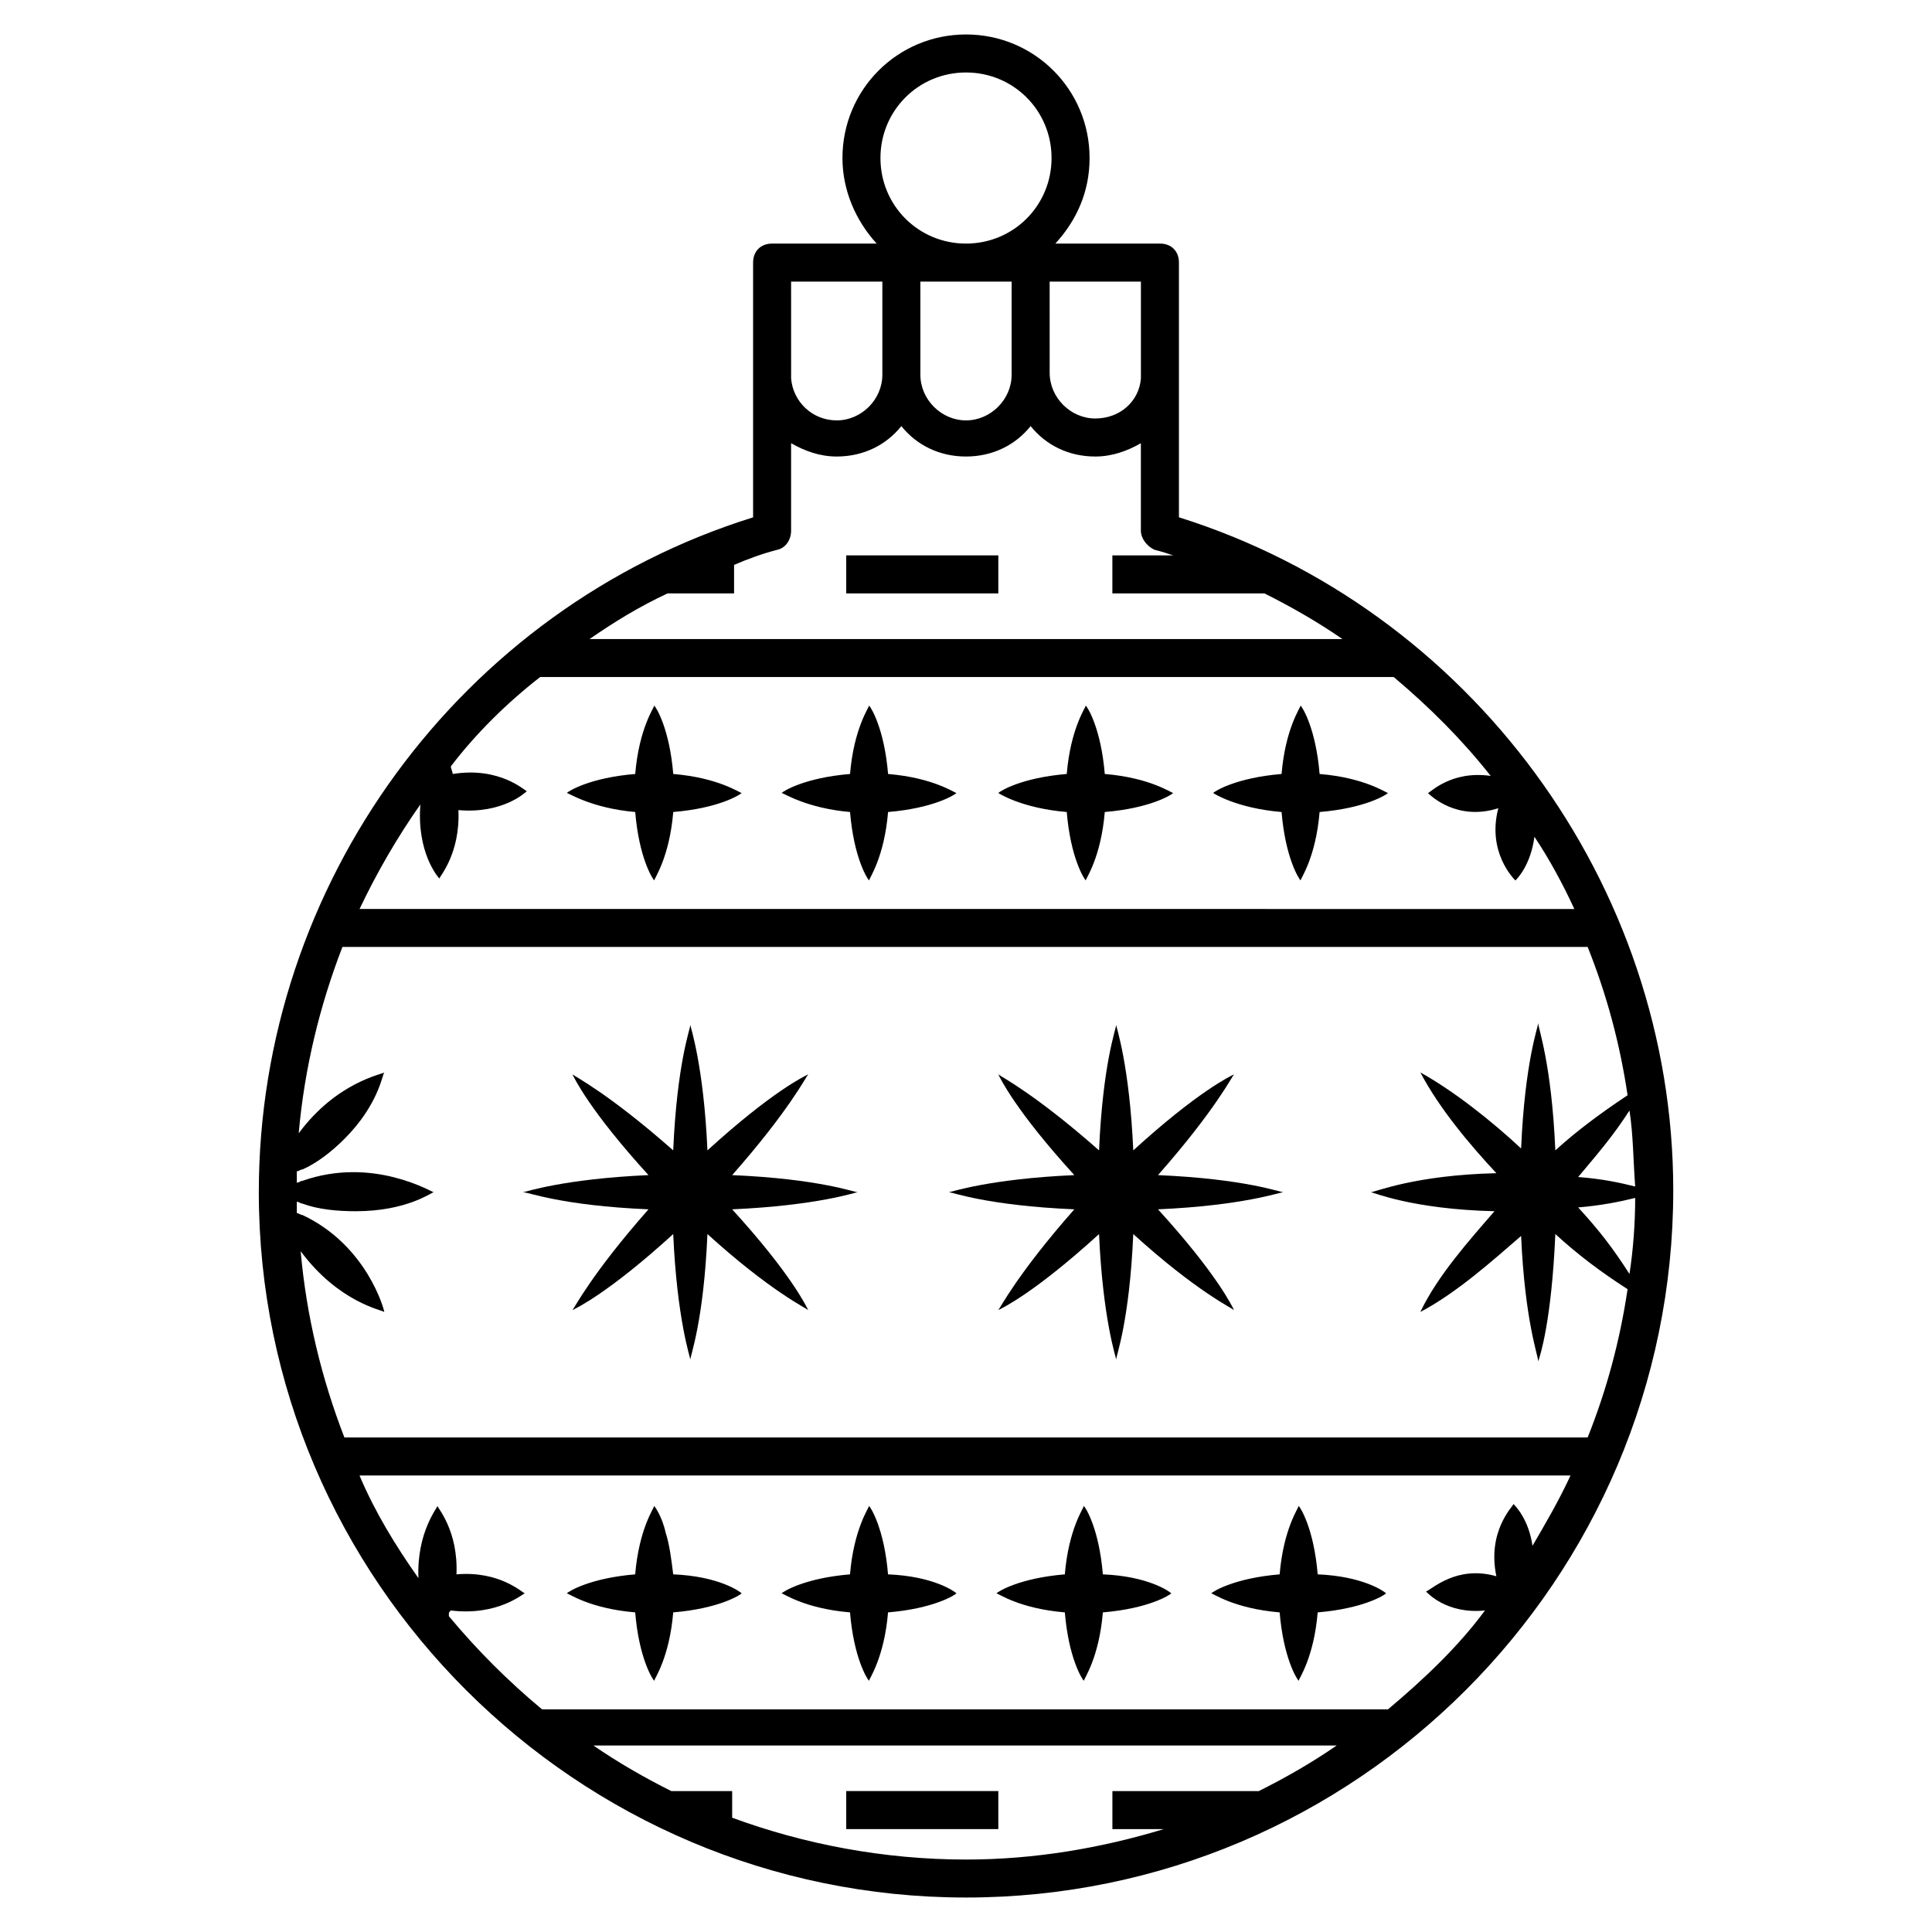<?xml version="1.0" encoding="UTF-8"?>
<!-- Uploaded to: ICON Repo, www.svgrepo.com, Generator: ICON Repo Mixer Tools -->
<svg fill="#000000" width="800px" height="800px" version="1.1" viewBox="144 144 512 512" xmlns="http://www.w3.org/2000/svg">
 <g>
  <path d="m456.43 281.1v-67.512c0-3.023-2.016-5.039-5.039-5.039h-27.711c5.543-6.047 9.07-13.602 9.07-22.672 0-18.133-14.609-32.742-32.746-32.742s-32.746 14.609-32.746 32.746c0 8.566 3.527 16.625 9.07 22.672h-27.711c-3.023 0-5.039 2.016-5.039 5.039v67.512c-77.586 24.184-130.99 97.234-130.99 178.85 0 102.78 84.137 186.91 187.42 186.91s187.42-84.137 187.42-187.42c-0.004-81.109-53.91-154.16-130.99-178.35zm-232.76 194.47c10.078 13.602 21.664 15.617 22.168 16.121 0-0.504-4.535-17.633-21.664-25.695-0.504 0-1.008-0.504-1.512-0.504v-3.023c0.504 0 1.008 0.504 1.512 0.504 4.031 1.512 9.07 2.016 14.105 2.016 13.602 0 20.152-5.039 20.656-5.039-0.504 0-16.121-9.574-34.762-3.023-0.504 0-1.008 0.504-1.512 0.504v-3.023c0.504 0 1.008-0.504 1.512-0.504 3.527-1.512 7.559-4.535 11.082-8.062 9.07-9.07 10.078-17.129 10.578-17.633-0.504 0.504-12.594 2.519-22.672 16.121 1.512-17.129 5.543-33.754 11.586-49.375h330c5.039 12.594 8.566 25.695 10.578 39.297-7.559 5.039-13.602 9.574-19.145 14.609-1.008-23.176-4.535-32.242-4.535-33.754 0 1.008-3.527 10.078-4.535 33.25-7.559-7.055-17.633-15.113-26.703-20.152 5.039 9.574 13.098 19.145 20.152 26.703-21.664 0.504-32.242 5.039-33.25 5.039 0.504 0 11.082 4.535 32.746 5.039-6.551 7.559-15.113 17.129-19.648 26.703 9.574-5.039 19.145-13.602 26.703-20.152 1.008 22.672 4.535 31.738 4.535 33.25 0.504-1.512 3.527-10.578 4.535-33.754 6.047 5.543 12.09 10.078 19.145 14.609-2.016 13.602-5.543 26.703-10.578 39.297l-329.48 0.004c-6.047-15.617-10.078-32.242-11.59-49.371zm352.16-37.281c1.008 6.551 1.008 13.602 1.512 20.152-4.031-1.008-8.566-2.016-15.113-2.519 5.035-6.047 9.066-10.582 13.602-17.633zm-13.602 25.691c6.047-0.504 11.082-1.512 15.113-2.519 0 6.551-0.504 13.602-1.512 20.152-4.535-7.051-8.062-11.586-13.602-17.633zm-208.58-245.35h24.184v24.688c0 6.551-5.543 12.09-12.09 12.09-6.551 0-11.586-5.039-12.09-11.082zm34.258 0h24.184v24.688c0 6.551-5.543 12.09-12.09 12.09-6.551 0-12.09-5.543-12.09-12.09zm34.262 0h24.184v25.695c-0.504 6.047-5.543 10.578-12.09 10.578-6.551 0-12.09-5.543-12.09-12.09zm-44.84-32.75c0-12.594 10.074-22.672 22.672-22.672 12.594 0 22.672 10.078 22.672 22.672s-10.078 22.672-22.672 22.672c-12.598 0-22.672-10.074-22.672-22.672zm-27.207 103.79c2.016-0.504 3.527-2.519 3.527-5.039v-23.176c3.527 2.016 7.559 3.527 12.09 3.527 7.055 0 13.098-3.023 17.129-8.062 4.031 5.039 10.078 8.062 17.129 8.062 7.055 0 13.098-3.023 17.129-8.062 4.031 5.039 10.078 8.062 17.129 8.062 4.535 0 8.566-1.512 12.09-3.527v23.176c0 2.016 1.512 4.031 3.527 5.039 2.016 0.504 3.527 1.008 5.039 1.512h-16.121v10.078h40.305c7.055 3.527 14.105 7.559 20.656 12.09h-199.5c6.551-4.535 13.098-8.566 20.656-12.09h17.633v-7.559c3.523-1.512 7.555-3.023 11.586-4.031zm-62.977 33.754h226.21c9.574 8.062 18.137 16.625 25.695 26.199-10.578-1.512-16.121 4.535-16.625 4.535 0.504 0.504 7.559 7.559 18.641 4.031-3.023 11.586 4.031 18.641 4.535 19.145 0.504-0.504 4.031-4.031 5.039-11.586 4.031 6.047 7.559 12.594 10.578 19.145l-321.93-0.004c4.535-9.574 10.078-19.145 16.121-27.711-1.008 12.594 4.535 19.145 5.039 19.648 0-0.504 5.543-6.551 5.039-18.137 11.586 1.008 17.633-4.535 18.137-5.039-0.504 0-7.055-6.551-19.648-4.535 0-0.504-0.504-1.512-0.504-2.016 6.547-8.559 14.609-16.621 23.676-23.676zm50.887 302.29v-7.055h-16.121c-7.055-3.527-14.105-7.559-20.656-12.09h196.99c-6.551 4.535-13.602 8.566-20.656 12.09h-38.793v10.078h13.602c-16.625 5.039-34.258 8.062-52.395 8.062-21.664-0.004-42.824-4.035-61.969-11.086zm173.81-28.719h-224.2c-9.07-7.559-17.129-15.617-24.688-24.688v-0.504c0-0.504 0-0.504 0.504-1.008 12.594 1.512 19.145-4.535 19.648-4.535-0.504 0-6.551-6.047-18.137-5.039 0.504-11.586-5.039-17.633-5.039-18.137 0 0.504-5.543 7.055-5.039 19.145-6.047-8.566-11.586-17.633-15.617-27.207h320.93c-3.023 6.551-6.551 12.594-10.078 18.641-1.008-7.055-4.535-10.578-5.039-11.082 0 0.504-7.055 7.055-4.535 19.145-10.578-3.023-17.129 3.527-18.641 4.031 0.504 0.504 5.543 6.047 15.617 5.039-7.047 9.574-16.113 18.137-25.688 26.199z"/>
  <path d="m371.28 459.95c-1.008 0-10.078-3.527-33.25-4.535 15.113-17.129 19.648-26.199 20.152-26.703-1.008 0.504-9.574 4.535-26.703 20.152-1.008-22.672-4.535-32.746-4.535-33.25 0 1.008-3.527 10.078-4.535 33.25-17.129-15.113-26.199-19.648-26.703-20.152 0.504 1.008 4.535 9.574 20.152 26.703-22.672 1.008-32.746 4.535-33.25 4.535 1.512 0 10.078 3.527 33.25 4.535-15.113 17.129-19.648 26.199-20.152 26.703 1.008-0.504 9.574-4.535 26.703-20.152 1.008 22.672 4.535 32.746 4.535 33.25 0-1.008 3.527-10.078 4.535-33.25 16.625 15.113 26.199 19.648 26.703 20.152-0.504-1.008-4.535-9.574-20.152-26.703 22.672-1.012 32.746-4.535 33.25-4.535z"/>
  <path d="m484.13 459.95c-1.008 0-10.078-3.527-33.25-4.535 15.113-17.129 19.648-26.199 20.152-26.703-1.008 0.504-9.574 4.535-26.703 20.152-1.008-22.672-4.535-32.746-4.535-33.25 0 1.008-3.527 10.078-4.535 33.25-17.129-15.113-26.199-19.648-26.703-20.152 0.504 1.008 4.535 9.574 20.152 26.703-22.672 1.008-32.746 4.535-33.25 4.535 1.008 0 10.078 3.527 33.25 4.535-15.113 17.129-19.648 26.199-20.152 26.703 1.008-0.504 9.574-4.535 26.703-20.152 1.008 22.672 4.535 32.746 4.535 33.25 0-1.008 3.527-10.078 4.535-33.25 16.625 15.113 26.199 19.648 26.703 20.152-0.504-1.008-4.535-9.574-20.152-26.703 22.672-1.012 32.246-4.535 33.25-4.535z"/>
  <path d="m368.26 291.18h40.305v10.078h-40.305z"/>
  <path d="m312.34 359.19c1.008 12.09 4.535 17.633 5.039 18.137 0-0.504 4.031-6.047 5.039-18.137 12.09-1.008 17.633-4.535 18.137-5.039-0.504 0-6.047-4.031-18.137-5.039-1.008-12.09-4.535-17.633-5.039-18.137 0 0.504-4.031 6.047-5.039 18.137-12.09 1.008-17.633 4.535-18.137 5.039 0.504 0 6.547 4.031 18.137 5.039z"/>
  <path d="m369.27 359.19c1.008 12.09 4.535 17.633 5.039 18.137 0-0.504 4.031-6.047 5.039-18.137 12.09-1.008 17.633-4.535 18.137-5.039-0.504 0-6.047-4.031-18.137-5.039-1.008-12.09-4.535-17.633-5.039-18.137 0 0.504-4.031 6.047-5.039 18.137-12.09 1.008-17.633 4.535-18.137 5.039 0.504 0 6.551 4.031 18.137 5.039z"/>
  <path d="m426.7 359.19c1.008 12.09 4.535 17.633 5.039 18.137 0-0.504 4.031-6.047 5.039-18.137 12.09-1.008 17.633-4.535 18.137-5.039-0.504 0-6.047-4.031-18.137-5.039-1.008-12.09-4.535-17.633-5.039-18.137 0 0.504-4.031 6.047-5.039 18.137-12.09 1.008-17.633 4.535-18.137 5.039 0 0 6.047 4.031 18.137 5.039z"/>
  <path d="m483.63 359.19c1.008 12.09 4.535 17.633 5.039 18.137 0-0.504 4.031-6.047 5.039-18.137 12.09-1.008 17.633-4.535 18.137-5.039-0.504 0-6.047-4.031-18.137-5.039-1.008-12.09-4.535-17.633-5.039-18.137 0 0.504-4.031 6.047-5.039 18.137-12.09 1.008-17.633 4.535-18.137 5.039-0.004 0 6.043 4.031 18.137 5.039z"/>
  <path d="m368.26 618.65h40.305v10.078h-40.305z"/>
  <path d="m322.41 561.22c-0.504-4.031-1.008-8.062-2.016-11.082-1.008-4.535-3.023-7.055-3.023-7.055 0 0.504-4.031 6.047-5.039 18.137-12.09 1.008-17.633 4.535-18.137 5.039 0.504 0 6.047 4.031 18.137 5.039 1.008 12.09 4.535 17.633 5.039 18.137 0-0.504 4.031-6.047 5.039-18.137 12.09-1.008 17.633-4.535 18.137-5.039-0.5-0.508-6.043-4.535-18.137-5.039z"/>
  <path d="m379.34 561.22c-1.008-12.09-4.535-17.633-5.039-18.137 0 0.504-4.031 6.047-5.039 18.137-12.09 1.008-17.633 4.535-18.137 5.039 0.504 0 6.047 4.031 18.137 5.039 1.008 12.09 4.535 17.633 5.039 18.137 0-0.504 4.031-6.047 5.039-18.137 12.09-1.008 17.633-4.535 18.137-5.039-0.504-0.508-6.047-4.535-18.137-5.039z"/>
  <path d="m436.27 561.22c-1.008-12.09-4.535-17.633-5.039-18.137 0 0.504-4.031 6.047-5.039 18.137-12.09 1.008-17.633 4.535-18.137 5.039 0.504 0 6.047 4.031 18.137 5.039 1.008 12.09 4.535 17.633 5.039 18.137 0-0.504 4.031-6.047 5.039-18.137 12.09-1.008 17.633-4.535 18.137-5.039-0.504-0.508-6.047-4.535-18.137-5.039z"/>
  <path d="m493.2 561.22c-1.008-12.09-4.535-17.633-5.039-18.137 0 0.504-4.031 6.047-5.039 18.137-12.09 1.008-17.633 4.535-18.137 5.039 0.504 0 6.047 4.031 18.137 5.039 1.008 12.09 4.535 17.633 5.039 18.137 0-0.504 4.031-6.047 5.039-18.137 12.09-1.008 17.633-4.535 18.137-5.039-0.504-0.508-6.047-4.535-18.137-5.039z"/>
 </g>
</svg>